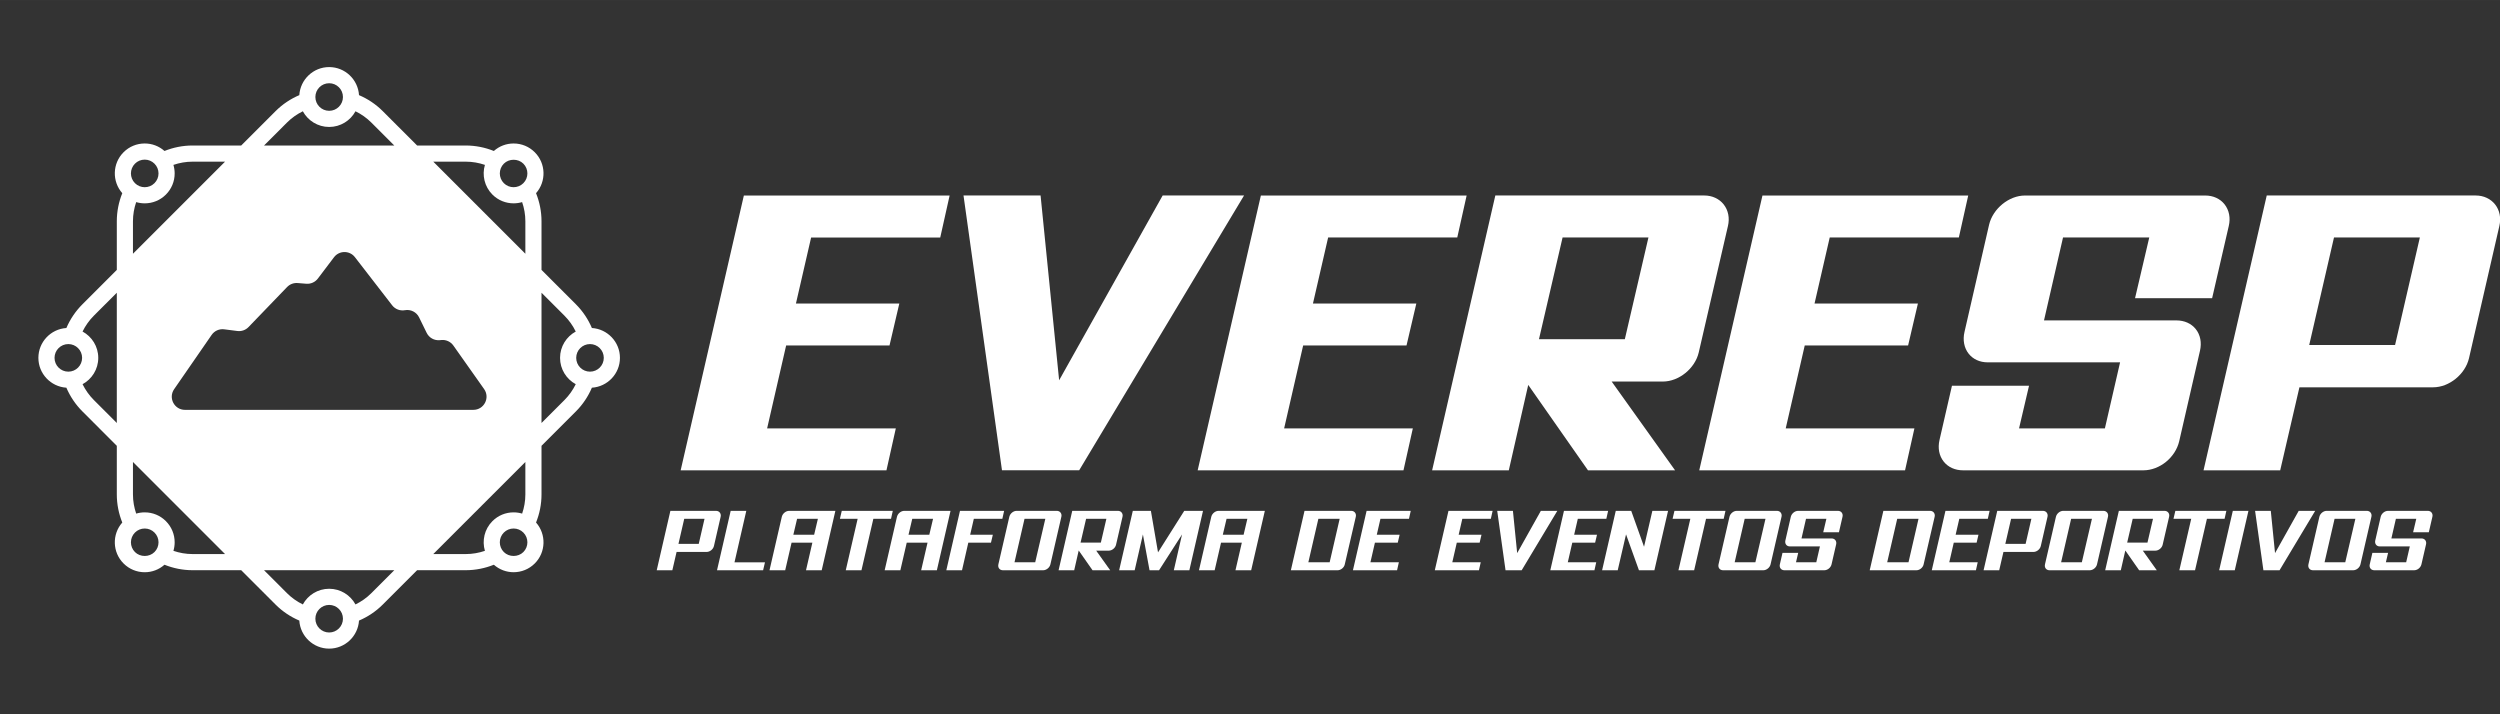 <?xml version="1.0" encoding="UTF-8" standalone="no"?>
<!-- Created with Inkscape (http://www.inkscape.org/) -->

<svg
   width="140"
   height="40"
   viewBox="0 0 37.042 10.583"
   version="1.1"
   id="svg1"
   inkscape:version="1.3 (0e150ed, 2023-07-21)"
   sodipodi:docname="logo-white.svg"
   xmlns:inkscape="http://www.inkscape.org/namespaces/inkscape"
   xmlns:sodipodi="http://sodipodi.sourceforge.net/DTD/sodipodi-0.dtd"
   xmlns="http://www.w3.org/2000/svg"
   xmlns:svg="http://www.w3.org/2000/svg">
  <rect x="0" y="0" width="37.042" height="10.583" fill="#333333" stroke="none"/>
  <sodipodi:namedview
     id="namedview1"
     pagecolor="#ffffff"
     bordercolor="#cccccc"
     borderopacity="1"
     inkscape:showpageshadow="0"
     inkscape:pageopacity="1"
     inkscape:pagecheckerboard="0"
     inkscape:deskcolor="#ffffff"
     inkscape:document-units="mm"
     inkscape:zoom="4.2434251"
     inkscape:cx="123.48515"
     inkscape:cy="31.696094"
     inkscape:window-width="1920"
     inkscape:window-height="1052"
     inkscape:window-x="1920"
     inkscape:window-y="0"
     inkscape:window-maximized="0"
     inkscape:current-layer="g1" />
  <defs
     id="defs1">
    <clipPath
       clipPathUnits="userSpaceOnUse"
       id="clipPath86">
      <path
         d="M 0,354.331 H 566.929 V 0 H 0 Z"
         transform="translate(-157.439,-174.606)"
         id="path86" />
    </clipPath>
    <clipPath
       clipPathUnits="userSpaceOnUse"
       id="clipPath88">
      <path
         d="M 0,354.331 H 566.929 V 0 H 0 Z"
         transform="translate(-145.07,-141.124)"
         id="path88" />
    </clipPath>
    <clipPath
       clipPathUnits="userSpaceOnUse"
       id="clipPath90">
      <path
         d="M 0,354.331 H 566.929 V 0 H 0 Z"
         transform="translate(-76.607,-209.586)"
         id="path90" />
    </clipPath>
    <clipPath
       clipPathUnits="userSpaceOnUse"
       id="clipPath92">
      <path
         d="M 0,354.331 H 566.929 V 0 H 0 Z"
         transform="translate(-76.606,-141.124)"
         id="path92" />
    </clipPath>
    <clipPath
       clipPathUnits="userSpaceOnUse"
       id="clipPath94">
      <path
         d="M 0,354.331 H 566.929 V 0 H 0 Z"
         transform="translate(-141.449,-213.207)"
         id="path94" />
    </clipPath>
    <clipPath
       clipPathUnits="userSpaceOnUse"
       id="clipPath96">
      <path
         d="M 0,354.331 H 566.929 V 0 H 0 Z"
         transform="translate(-135.79,-167.515)"
         id="path96" />
    </clipPath>
    <clipPath
       clipPathUnits="userSpaceOnUse"
       id="clipPath98">
      <path
         d="M 0,354.331 H 566.929 V 0 H 0 Z"
         transform="translate(-174.259,-156.29)"
         id="path98" />
    </clipPath>
    <clipPath
       clipPathUnits="userSpaceOnUse"
       id="clipPath100">
      <path
         d="M 0,354.331 H 566.929 V 0 H 0 Z"
         transform="translate(-263.696,-207.294)"
         id="path100" />
    </clipPath>
    <clipPath
       clipPathUnits="userSpaceOnUse"
       id="clipPath102">
      <path
         d="M 0,354.331 H 566.929 V 0 H 0 Z"
         transform="translate(-308.945,-179.469)"
         id="path102" />
    </clipPath>
    <clipPath
       clipPathUnits="userSpaceOnUse"
       id="clipPath104">
      <path
         d="M 0,354.331 H 566.929 V 0 H 0 Z"
         transform="translate(-353.835,-199.508)"
         id="path104" />
    </clipPath>
    <clipPath
       clipPathUnits="userSpaceOnUse"
       id="clipPath106">
      <path
         d="M 0,354.331 H 566.929 V 0 H 0 Z"
         transform="translate(-402.014,-179.469)"
         id="path106" />
    </clipPath>
    <clipPath
       clipPathUnits="userSpaceOnUse"
       id="clipPath108">
      <path
         d="M 0,354.331 H 566.929 V 0 H 0 Z"
         transform="translate(-451.792,-184.115)"
         id="path108" />
    </clipPath>
    <clipPath
       clipPathUnits="userSpaceOnUse"
       id="clipPath110">
      <path
         d="M 0,354.331 H 566.929 V 0 H 0 Z"
         transform="translate(-496.971,-199.508)"
         id="path110" />
    </clipPath>
    <clipPath
       clipPathUnits="userSpaceOnUse"
       id="clipPath112">
      <path
         d="M 0,354.331 H 566.929 V 0 H 0 Z"
         transform="translate(-177.616,-142.65)"
         id="path112" />
    </clipPath>
    <clipPath
       clipPathUnits="userSpaceOnUse"
       id="clipPath114">
      <path
         d="M 0,354.331 H 566.929 V 0 H 0 Z"
         transform="translate(-184.25,-139.231)"
         id="path114" />
    </clipPath>
    <clipPath
       clipPathUnits="userSpaceOnUse"
       id="clipPath116">
      <path
         d="M 0,354.331 H 566.929 V 0 H 0 Z"
         transform="translate(-195.17,-144.351)"
         id="path116" />
    </clipPath>
    <clipPath
       clipPathUnits="userSpaceOnUse"
       id="clipPath118">
      <path
         d="M 0,354.331 H 566.929 V 0 H 0 Z"
         transform="translate(-213.622,-148.779)"
         id="path118" />
    </clipPath>
    <clipPath
       clipPathUnits="userSpaceOnUse"
       id="clipPath120">
      <path
         d="M 0,354.331 H 566.929 V 0 H 0 Z"
         transform="translate(-216.538,-144.351)"
         id="path120" />
    </clipPath>
    <clipPath
       clipPathUnits="userSpaceOnUse"
       id="clipPath122">
      <path
         d="M 0,354.331 H 566.929 V 0 H 0 Z"
         transform="translate(-234.28,-148.779)"
         id="path122" />
    </clipPath>
    <clipPath
       clipPathUnits="userSpaceOnUse"
       id="clipPath124">
      <path
         d="M 0,354.331 H 566.929 V 0 H 0 Z"
         transform="translate(-241.924,-147.298)"
         id="path124" />
    </clipPath>
    <clipPath
       clipPathUnits="userSpaceOnUse"
       id="clipPath126">
      <path
         d="M 0,354.331 H 566.929 V 0 H 0 Z"
         transform="translate(-249.488,-147.298)"
         id="path126" />
    </clipPath>
    <clipPath
       clipPathUnits="userSpaceOnUse"
       id="clipPath128">
      <path
         d="M 0,354.331 H 566.929 V 0 H 0 Z"
         transform="translate(-271.184,-148.779)"
         id="path128" />
    </clipPath>
    <clipPath
       clipPathUnits="userSpaceOnUse"
       id="clipPath130">
      <path
         d="M 0,354.331 H 566.929 V 0 H 0 Z"
         transform="translate(-274.857,-144.351)"
         id="path130" />
    </clipPath>
    <clipPath
       clipPathUnits="userSpaceOnUse"
       id="clipPath132">
      <path
         d="M 0,354.331 H 566.929 V 0 H 0 Z"
         transform="translate(-296.54,-147.298)"
         id="path132" />
    </clipPath>
    <clipPath
       clipPathUnits="userSpaceOnUse"
       id="clipPath134">
      <path
         d="M 0,354.331 H 566.929 V 0 H 0 Z"
         transform="translate(-309.729,-148.779)"
         id="path134" />
    </clipPath>
    <clipPath
       clipPathUnits="userSpaceOnUse"
       id="clipPath136">
      <path
         d="M 0,354.331 H 566.929 V 0 H 0 Z"
         transform="translate(-324.92,-148.779)"
         id="path136" />
    </clipPath>
    <clipPath
       clipPathUnits="userSpaceOnUse"
       id="clipPath138">
      <path
         d="M 0,354.331 H 566.929 V 0 H 0 Z"
         transform="translate(-333.869,-148.779)"
         id="path138" />
    </clipPath>
    <clipPath
       clipPathUnits="userSpaceOnUse"
       id="clipPath140">
      <path
         d="M 0,354.331 H 566.929 V 0 H 0 Z"
         transform="translate(-346.35,-148.779)"
         id="path140" />
    </clipPath>
    <clipPath
       clipPathUnits="userSpaceOnUse"
       id="clipPath142">
      <path
         d="M 0,354.331 H 566.929 V 0 H 0 Z"
         transform="translate(-354.56,-148.779)"
         id="path142" />
    </clipPath>
    <clipPath
       clipPathUnits="userSpaceOnUse"
       id="clipPath144">
      <path
         d="M 0,354.331 H 566.929 V 0 H 0 Z"
         transform="translate(-368.127,-148.779)"
         id="path144" />
    </clipPath>
    <clipPath
       clipPathUnits="userSpaceOnUse"
       id="clipPath146">
      <path
         d="M 0,354.331 H 566.929 V 0 H 0 Z"
         transform="translate(-375.55,-147.298)"
         id="path146" />
    </clipPath>
    <clipPath
       clipPathUnits="userSpaceOnUse"
       id="clipPath148">
      <path
         d="M 0,354.331 H 566.929 V 0 H 0 Z"
         transform="translate(-389.841,-147.676)"
         id="path148" />
    </clipPath>
    <clipPath
       clipPathUnits="userSpaceOnUse"
       id="clipPath150">
      <path
         d="M 0,354.331 H 566.929 V 0 H 0 Z"
         transform="translate(-403.946,-147.298)"
         id="path150" />
    </clipPath>
    <clipPath
       clipPathUnits="userSpaceOnUse"
       id="clipPath152">
      <path
         d="M 0,354.331 H 566.929 V 0 H 0 Z"
         transform="translate(-417.134,-148.779)"
         id="path152" />
    </clipPath>
    <clipPath
       clipPathUnits="userSpaceOnUse"
       id="clipPath154">
      <path
         d="M 0,354.331 H 566.929 V 0 H 0 Z"
         transform="translate(-423.815,-142.65)"
         id="path154" />
    </clipPath>
    <clipPath
       clipPathUnits="userSpaceOnUse"
       id="clipPath156">
      <path
         d="M 0,354.331 H 566.929 V 0 H 0 Z"
         transform="translate(-436.122,-147.298)"
         id="path156" />
    </clipPath>
    <clipPath
       clipPathUnits="userSpaceOnUse"
       id="clipPath158">
      <path
         d="M 0,354.331 H 566.929 V 0 H 0 Z"
         transform="translate(-443.687,-147.298)"
         id="path158" />
    </clipPath>
    <clipPath
       clipPathUnits="userSpaceOnUse"
       id="clipPath160">
      <path
         d="M 0,354.331 H 566.929 V 0 H 0 Z"
         transform="translate(-461.067,-148.779)"
         id="path160" />
    </clipPath>
    <clipPath
       clipPathUnits="userSpaceOnUse"
       id="clipPath162">
      <path
         d="M 0,354.331 H 566.929 V 0 H 0 Z"
         transform="translate(-462.265,-148.779)"
         id="path162" />
    </clipPath>
    <clipPath
       clipPathUnits="userSpaceOnUse"
       id="clipPath164">
      <path
         d="M 0,354.331 H 566.929 V 0 H 0 Z"
         transform="translate(-474.492,-148.779)"
         id="path164" />
    </clipPath>
    <clipPath
       clipPathUnits="userSpaceOnUse"
       id="clipPath166">
      <path
         d="M 0,354.331 H 566.929 V 0 H 0 Z"
         transform="translate(-485.004,-147.298)"
         id="path166" />
    </clipPath>
    <clipPath
       clipPathUnits="userSpaceOnUse"
       id="clipPath168">
      <path
         d="M 0,354.331 H 566.929 V 0 H 0 Z"
         transform="translate(-499.294,-147.676)"
         id="path168" />
    </clipPath>
    <clipPath
       clipPathUnits="userSpaceOnUse"
       id="clipPath258">
      <path
         d="M 0,354.331 H 566.929 V 0 H 0 Z"
         transform="translate(-157.438,-174.606)"
         id="path258" />
    </clipPath>
    <clipPath
       clipPathUnits="userSpaceOnUse"
       id="clipPath260">
      <path
         d="M 0,354.331 H 566.929 V 0 H 0 Z"
         transform="translate(-174.259,-156.29)"
         id="path260" />
    </clipPath>
    <clipPath
       clipPathUnits="userSpaceOnUse"
       id="clipPath262">
      <path
         d="M 0,354.331 H 566.929 V 0 H 0 Z"
         transform="translate(-263.696,-207.294)"
         id="path262" />
    </clipPath>
    <clipPath
       clipPathUnits="userSpaceOnUse"
       id="clipPath264">
      <path
         d="M 0,354.331 H 566.929 V 0 H 0 Z"
         transform="translate(-308.945,-179.469)"
         id="path264" />
    </clipPath>
    <clipPath
       clipPathUnits="userSpaceOnUse"
       id="clipPath266">
      <path
         d="M 0,354.331 H 566.929 V 0 H 0 Z"
         transform="translate(-353.835,-199.508)"
         id="path266" />
    </clipPath>
    <clipPath
       clipPathUnits="userSpaceOnUse"
       id="clipPath268">
      <path
         d="M 0,354.331 H 566.929 V 0 H 0 Z"
         transform="translate(-402.014,-179.469)"
         id="path268" />
    </clipPath>
    <clipPath
       clipPathUnits="userSpaceOnUse"
       id="clipPath270">
      <path
         d="M 0,354.331 H 566.929 V 0 H 0 Z"
         transform="translate(-451.792,-184.115)"
         id="path270" />
    </clipPath>
    <clipPath
       clipPathUnits="userSpaceOnUse"
       id="clipPath272">
      <path
         d="M 0,354.331 H 566.929 V 0 H 0 Z"
         transform="translate(-496.971,-199.508)"
         id="path272" />
    </clipPath>
    <clipPath
       clipPathUnits="userSpaceOnUse"
       id="clipPath274">
      <path
         d="M 0,354.331 H 566.929 V 0 H 0 Z"
         transform="translate(-177.616,-142.65)"
         id="path274" />
    </clipPath>
    <clipPath
       clipPathUnits="userSpaceOnUse"
       id="clipPath276">
      <path
         d="M 0,354.331 H 566.929 V 0 H 0 Z"
         transform="translate(-184.25,-139.231)"
         id="path276" />
    </clipPath>
    <clipPath
       clipPathUnits="userSpaceOnUse"
       id="clipPath278">
      <path
         d="M 0,354.331 H 566.929 V 0 H 0 Z"
         transform="translate(-195.17,-144.351)"
         id="path278" />
    </clipPath>
    <clipPath
       clipPathUnits="userSpaceOnUse"
       id="clipPath280">
      <path
         d="M 0,354.331 H 566.929 V 0 H 0 Z"
         transform="translate(-213.622,-148.779)"
         id="path280" />
    </clipPath>
    <clipPath
       clipPathUnits="userSpaceOnUse"
       id="clipPath282">
      <path
         d="M 0,354.331 H 566.929 V 0 H 0 Z"
         transform="translate(-216.538,-144.351)"
         id="path282" />
    </clipPath>
    <clipPath
       clipPathUnits="userSpaceOnUse"
       id="clipPath284">
      <path
         d="M 0,354.331 H 566.929 V 0 H 0 Z"
         transform="translate(-234.28,-148.779)"
         id="path284" />
    </clipPath>
    <clipPath
       clipPathUnits="userSpaceOnUse"
       id="clipPath286">
      <path
         d="M 0,354.331 H 566.929 V 0 H 0 Z"
         transform="translate(-241.924,-147.298)"
         id="path286" />
    </clipPath>
    <clipPath
       clipPathUnits="userSpaceOnUse"
       id="clipPath288">
      <path
         d="M 0,354.331 H 566.929 V 0 H 0 Z"
         transform="translate(-249.488,-147.298)"
         id="path288" />
    </clipPath>
    <clipPath
       clipPathUnits="userSpaceOnUse"
       id="clipPath290">
      <path
         d="M 0,354.331 H 566.929 V 0 H 0 Z"
         transform="translate(-271.184,-148.779)"
         id="path290" />
    </clipPath>
    <clipPath
       clipPathUnits="userSpaceOnUse"
       id="clipPath292">
      <path
         d="M 0,354.331 H 566.929 V 0 H 0 Z"
         transform="translate(-274.857,-144.351)"
         id="path292" />
    </clipPath>
    <clipPath
       clipPathUnits="userSpaceOnUse"
       id="clipPath294">
      <path
         d="M 0,354.331 H 566.929 V 0 H 0 Z"
         transform="translate(-296.54,-147.298)"
         id="path294" />
    </clipPath>
    <clipPath
       clipPathUnits="userSpaceOnUse"
       id="clipPath296">
      <path
         d="M 0,354.331 H 566.929 V 0 H 0 Z"
         transform="translate(-309.729,-148.779)"
         id="path296" />
    </clipPath>
    <clipPath
       clipPathUnits="userSpaceOnUse"
       id="clipPath298">
      <path
         d="M 0,354.331 H 566.929 V 0 H 0 Z"
         transform="translate(-324.92,-148.779)"
         id="path298" />
    </clipPath>
    <clipPath
       clipPathUnits="userSpaceOnUse"
       id="clipPath300">
      <path
         d="M 0,354.331 H 566.929 V 0 H 0 Z"
         transform="translate(-333.869,-148.779)"
         id="path300" />
    </clipPath>
    <clipPath
       clipPathUnits="userSpaceOnUse"
       id="clipPath302">
      <path
         d="M 0,354.331 H 566.929 V 0 H 0 Z"
         transform="translate(-346.35,-148.779)"
         id="path302" />
    </clipPath>
    <clipPath
       clipPathUnits="userSpaceOnUse"
       id="clipPath304">
      <path
         d="M 0,354.331 H 566.929 V 0 H 0 Z"
         transform="translate(-354.56,-148.779)"
         id="path304" />
    </clipPath>
    <clipPath
       clipPathUnits="userSpaceOnUse"
       id="clipPath306">
      <path
         d="M 0,354.331 H 566.929 V 0 H 0 Z"
         transform="translate(-368.127,-148.779)"
         id="path306" />
    </clipPath>
    <clipPath
       clipPathUnits="userSpaceOnUse"
       id="clipPath308">
      <path
         d="M 0,354.331 H 566.929 V 0 H 0 Z"
         transform="translate(-375.55,-147.298)"
         id="path308" />
    </clipPath>
    <clipPath
       clipPathUnits="userSpaceOnUse"
       id="clipPath310">
      <path
         d="M 0,354.331 H 566.929 V 0 H 0 Z"
         transform="translate(-389.841,-147.676)"
         id="path310" />
    </clipPath>
    <clipPath
       clipPathUnits="userSpaceOnUse"
       id="clipPath312">
      <path
         d="M 0,354.331 H 566.929 V 0 H 0 Z"
         transform="translate(-403.946,-147.298)"
         id="path312" />
    </clipPath>
    <clipPath
       clipPathUnits="userSpaceOnUse"
       id="clipPath314">
      <path
         d="M 0,354.331 H 566.929 V 0 H 0 Z"
         transform="translate(-417.134,-148.779)"
         id="path314" />
    </clipPath>
    <clipPath
       clipPathUnits="userSpaceOnUse"
       id="clipPath316">
      <path
         d="M 0,354.331 H 566.929 V 0 H 0 Z"
         transform="translate(-423.815,-142.65)"
         id="path316" />
    </clipPath>
    <clipPath
       clipPathUnits="userSpaceOnUse"
       id="clipPath318">
      <path
         d="M 0,354.331 H 566.929 V 0 H 0 Z"
         transform="translate(-436.122,-147.298)"
         id="path318" />
    </clipPath>
    <clipPath
       clipPathUnits="userSpaceOnUse"
       id="clipPath320">
      <path
         d="M 0,354.331 H 566.929 V 0 H 0 Z"
         transform="translate(-443.687,-147.298)"
         id="path320" />
    </clipPath>
    <clipPath
       clipPathUnits="userSpaceOnUse"
       id="clipPath322">
      <path
         d="M 0,354.331 H 566.929 V 0 H 0 Z"
         transform="translate(-461.067,-148.779)"
         id="path322" />
    </clipPath>
    <clipPath
       clipPathUnits="userSpaceOnUse"
       id="clipPath324">
      <path
         d="M 0,354.331 H 566.929 V 0 H 0 Z"
         transform="translate(-462.265,-148.779)"
         id="path324" />
    </clipPath>
    <clipPath
       clipPathUnits="userSpaceOnUse"
       id="clipPath326">
      <path
         d="M 0,354.331 H 566.929 V 0 H 0 Z"
         transform="translate(-474.492,-148.779)"
         id="path326" />
    </clipPath>
    <clipPath
       clipPathUnits="userSpaceOnUse"
       id="clipPath328">
      <path
         d="M 0,354.331 H 566.929 V 0 H 0 Z"
         transform="translate(-485.004,-147.298)"
         id="path328" />
    </clipPath>
    <clipPath
       clipPathUnits="userSpaceOnUse"
       id="clipPath330">
      <path
         d="M 0,354.331 H 566.929 V 0 H 0 Z"
         transform="translate(-499.294,-147.676)"
         id="path330" />
    </clipPath>
  </defs>
  <g
     inkscape:label="Capa 1"
     inkscape:groupmode="layer"
     id="layer1"
     transform="translate(-126.237,-41.325)">
    <g
       id="g1"
       transform="matrix(0.226,0,0,0.226,106.827,35.534)">
      <g
         id="g333"
         transform="matrix(0.265,0,0,0.265,-753.522,-13.514)">
        <path
           id="path257"
           d="m 0,0 c -1.412,0 -2.56,1.148 -2.56,2.56 0,1.411 1.148,2.559 2.56,2.559 1.412,0 2.56,-1.148 2.56,-2.559 C 2.56,1.148 1.412,0 0,0 M -4.74,-5.269 -8.999,-9.527 V 14.646 L -4.74,10.389 C -3.858,9.506 -3.167,8.508 -2.645,7.445 -4.378,6.504 -5.557,4.667 -5.557,2.56 c 0,-2.108 1.179,-3.945 2.912,-4.887 -0.521,-1.061 -1.213,-2.06 -2.095,-2.942 m -7.256,-17.515 c 0,-1.247 -0.217,-2.442 -0.599,-3.561 -0.507,0.15 -1.039,0.23 -1.584,0.23 -1.484,0 -2.879,-0.579 -3.929,-1.628 -1.49,-1.49 -1.955,-3.622 -1.396,-5.513 -1.12,-0.382 -2.315,-0.599 -3.563,-0.599 h -6.021 l 17.092,17.092 z m -0.372,-10.698 c -0.968,-0.966 -2.654,-0.966 -3.621,0 -0.998,0.998 -0.998,2.622 0,3.62 0.483,0.483 1.126,0.75 1.81,0.75 0.684,0 1.327,-0.267 1.811,-0.75 0.998,-0.998 0.998,-2.622 0,-3.62 M -75.172,-7.09 c -1.972,0 -3.133,2.213 -2.012,3.835 l 6.964,10.078 c 0.52,0.753 1.415,1.152 2.322,1.036 l 2.448,-0.313 c 0.767,-0.099 1.535,0.172 2.071,0.728 l 7.159,7.431 c 0.508,0.527 1.226,0.799 1.956,0.741 l 1.611,-0.13 c 0.832,-0.067 1.641,0.296 2.145,0.962 l 2.992,3.952 c 0.972,1.284 2.898,1.294 3.884,0.02 l 6.911,-8.935 c 0.558,-0.721 1.471,-1.072 2.369,-0.91 1.076,0.194 2.15,-0.349 2.631,-1.33 L -30.312,7.2 c 0.448,-0.916 1.417,-1.456 2.432,-1.358 l 0.288,0.028 c 0.874,0.085 1.727,-0.306 2.234,-1.023 l 5.707,-8.081 c 1.143,-1.62 -0.015,-3.856 -1.998,-3.856 z m 34.591,-34.02 c -0.883,-0.882 -1.882,-1.574 -2.944,-2.095 -0.942,1.732 -2.779,2.911 -4.886,2.911 -2.107,0 -3.943,-1.179 -4.885,-2.911 -1.063,0.521 -2.061,1.213 -2.944,2.095 l -4.258,4.257 h 24.174 z m -7.83,-7.301 c -1.411,0 -2.559,1.148 -2.559,2.56 0,1.411 1.148,2.559 2.559,2.559 1.412,0 2.56,-1.148 2.56,-2.559 0,-1.412 -1.148,-2.56 -2.56,-2.56 m -25.343,14.556 c -1.247,0 -2.442,0.217 -3.561,0.599 0.15,0.507 0.23,1.039 0.23,1.584 0,1.485 -0.579,2.88 -1.628,3.929 -1.049,1.049 -2.445,1.628 -3.929,1.628 -0.545,0 -1.077,-0.08 -1.585,-0.23 -0.381,1.119 -0.598,2.314 -0.598,3.561 v 6.021 l 17.092,-17.092 z m -7.079,0.373 c -0.965,-0.966 -2.651,-0.966 -3.62,0 -0.998,0.998 -0.998,2.622 0,3.62 0.484,0.483 1.127,0.75 1.811,0.75 0.684,0 1.326,-0.267 1.81,-0.75 0.483,-0.484 0.75,-1.126 0.75,-1.81 0,-0.683 -0.267,-1.326 -0.751,-1.81 M -92.08,-5.268 c -0.872,0.871 -1.569,1.867 -2.099,2.94 1.734,0.942 2.915,2.779 2.915,4.888 0,2.108 -1.181,3.946 -2.915,4.887 0.53,1.074 1.227,2.07 2.099,2.942 l 4.257,4.257 V -9.527 Z m 7.255,33.171 c 0,1.247 0.217,2.443 0.599,3.563 0.516,-0.153 1.05,-0.229 1.584,-0.229 1.423,0 2.846,0.542 3.929,1.625 1.049,1.05 1.628,2.445 1.628,3.929 0,0.545 -0.08,1.077 -0.23,1.585 1.119,0.381 2.314,0.598 3.561,0.598 h 6.021 L -84.825,21.882 Z m 0.372,10.699 c 0.484,0.483 1.127,0.75 1.811,0.75 0.684,0 1.326,-0.267 1.81,-0.751 0.483,-0.483 0.75,-1.126 0.75,-1.81 0,-0.683 -0.267,-1.326 -0.75,-1.81 -0.999,-0.997 -2.623,-0.998 -3.62,0 -0.998,0.998 -0.999,2.623 -0.001,3.621 m 28.213,7.627 c 0.883,0.883 1.881,1.574 2.944,2.096 0.942,-1.732 2.778,-2.911 4.885,-2.911 2.107,0 3.944,1.179 4.886,2.911 1.062,-0.521 2.061,-1.213 2.944,-2.095 l 4.257,-4.258 h -24.174 z m 7.829,7.301 c 1.412,0 2.56,-1.147 2.56,-2.559 0,-1.412 -1.148,-2.56 -2.56,-2.56 -1.411,0 -2.559,1.148 -2.559,2.56 0,1.412 1.148,2.559 2.559,2.559 m 25.344,-14.556 c 1.248,0 2.443,-0.217 3.563,-0.599 -0.559,-1.891 -0.094,-4.023 1.395,-5.513 h 0.001 c 1.083,-1.083 2.506,-1.624 3.929,-1.624 0.534,0 1.068,0.076 1.583,0.228 0.383,-1.12 0.6,-2.315 0.6,-3.563 v -6.021 l -17.092,17.092 z m 7.078,-0.372 c 0.967,0.966 2.653,0.966 3.621,0 0.998,-0.998 0.997,-2.623 0,-3.62 -0.998,-0.998 -2.622,-0.999 -3.621,-10e-4 -0.998,0.998 -0.998,2.623 0,3.621 M -96.821,0 c -1.412,0 -2.56,1.148 -2.56,2.56 0,1.411 1.148,2.559 2.56,2.559 1.411,0 2.559,-1.148 2.559,-2.559 C -94.262,1.148 -95.41,0 -96.821,0 M 0.352,8.099 c -0.684,1.601 -1.668,3.104 -2.973,4.408 l -6.378,6.377 v 0 9.019 c 0,1.845 -0.366,3.604 -1.015,5.22 1.921,2.18 1.847,5.515 -0.236,7.597 -1.049,1.05 -2.445,1.628 -3.929,1.628 -1.366,0 -2.653,-0.495 -3.668,-1.392 -1.616,0.649 -3.375,1.016 -5.22,1.016 h -9.019 v 0 l -6.377,6.377 v 0 c -1.305,1.305 -2.807,2.289 -4.408,2.973 -0.183,2.9 -2.594,5.206 -5.54,5.206 -2.945,0 -5.356,-2.306 -5.539,-5.207 -1.601,-0.684 -3.104,-1.668 -4.408,-2.972 l -6.377,-6.377 v 0 h -9.019 c -1.845,0 -3.603,-0.367 -5.219,-1.015 -1.015,0.896 -2.303,1.391 -3.669,1.391 -1.484,0 -2.88,-0.578 -3.929,-1.628 -2.083,-2.082 -2.158,-5.416 -0.236,-7.597 -0.649,-1.616 -1.016,-3.375 -1.016,-5.22 v -9.019 0 l -6.376,-6.377 c -1.288,-1.287 -2.289,-2.784 -2.985,-4.409 -2.895,-0.188 -5.194,-2.597 -5.194,-5.538 0,-2.942 2.299,-5.351 5.194,-5.539 0.696,-1.625 1.697,-3.121 2.985,-4.409 l 6.376,-6.377 v 0 -9.019 c 0,-1.845 0.367,-3.604 1.016,-5.22 -1.922,-2.179 -1.847,-5.515 0.236,-7.596 1.049,-1.05 2.445,-1.629 3.929,-1.629 1.366,0 2.654,0.496 3.668,1.392 1.617,-0.649 3.375,-1.016 5.22,-1.016 h 9.019 v 0 l 6.377,-6.376 v -10e-4 c 1.304,-1.304 2.807,-2.288 4.408,-2.972 0.183,-2.9 2.594,-5.206 5.539,-5.206 2.946,0 5.357,2.306 5.54,5.206 1.601,0.684 3.103,1.668 4.408,2.973 l 6.376,6.376 h 0.001 9.019 c 1.846,0 3.604,0.367 5.221,1.016 1.045,-0.922 2.355,-1.389 3.667,-1.389 1.423,0 2.846,0.542 3.929,1.626 2.083,2.081 2.157,5.417 0.236,7.596 0.649,1.616 1.015,3.375 1.015,5.22 v 9.019 0.001 l 6.377,6.376 c 1.305,1.305 2.289,2.807 2.973,4.408 2.901,0.183 5.207,2.594 5.207,5.54 0,2.945 -2.306,5.356 -5.206,5.539"
           style="fill:#ffffff;fill-opacity:1;fill-rule:nonzero;stroke:none"
           transform="matrix(1.333,0,0,-1.333,3313.539,239.634)"
           clip-path="url(#clipPath258)" />
        <path
           id="path259"
           d="m 0,0 h 38.196 l 1.738,7.785 H 16.048 l 3.531,15.393 h 19.184 l 1.821,7.785 H 21.397 l 2.817,12.254 H 48.18 l 1.739,7.786 H 11.73 Z"
           style="fill:#ffffff;fill-opacity:1;fill-rule:nonzero;stroke:none"
           transform="matrix(1.333,0,0,-1.333,3335.966,264.054)"
           clip-path="url(#clipPath260)" />
        <path
           id="path261"
           d="M 0,0 -19.215,-34.298 -22.658,0 h -14.304 l 7.141,-51.003 h 14.326 L 15.105,0 Z"
           style="fill:#ffffff;fill-opacity:1;fill-rule:nonzero;stroke:none"
           transform="matrix(1.333,0,0,-1.333,3455.216,196.05)"
           clip-path="url(#clipPath262)" />
        <path
           id="path263"
           d="m 0,0 1.821,7.785 h -19.187 l 2.818,12.254 H 9.418 l 1.738,7.786 h -38.189 l -11.73,-51.003 h 38.197 l 1.738,7.785 H -22.715 L -19.184,0 Z"
           style="fill:#ffffff;fill-opacity:1;fill-rule:nonzero;stroke:none"
           transform="matrix(1.333,0,0,-1.333,3515.548,233.15)"
           clip-path="url(#clipPath264)" />
        <path
           id="path265"
           d="M 0,0 -4.385,-18.887 H -20.32 L -15.936,0 Z m 13.963,6.129 c -0.832,1.053 -2.14,1.657 -3.584,1.657 H -28.42 l -11.729,-51.003 h 14.231 l 3.605,15.849 11.087,-15.849 H 4.939 l -11.767,16.473 h 9.505 c 2.984,0 5.971,2.429 6.66,5.412 l 5.419,23.463 c 0.347,1.465 0.057,2.922 -0.793,3.998"
           style="fill:#ffffff;fill-opacity:1;fill-rule:nonzero;stroke:none"
           transform="matrix(1.333,0,0,-1.333,3575.401,206.431)"
           clip-path="url(#clipPath266)" />
        <path
           id="path267"
           d="m 0,0 1.821,7.785 h -19.187 l 2.818,12.254 H 9.418 l 1.738,7.786 h -38.189 l -11.73,-51.003 h 38.197 l 1.738,7.785 H -22.715 L -19.184,0 Z"
           style="fill:#ffffff;fill-opacity:1;fill-rule:nonzero;stroke:none"
           transform="matrix(1.333,0,0,-1.333,3639.64,233.15)"
           clip-path="url(#clipPath268)" />
        <path
           id="path269"
           d="m 0,0 h -24.568 l 3.531,15.392 H -5.032 L -7.671,4.125 H 6.635 l 3.09,13.397 c 0.352,1.482 0.067,2.946 -0.779,4.017 -0.837,1.056 -2.114,1.639 -3.597,1.639 h -33.448 c -2.965,0 -5.952,-2.426 -6.66,-5.412 l -4.563,-19.893 c -0.357,-1.506 -0.076,-2.983 0.77,-4.053 0.819,-1.034 2.074,-1.605 3.535,-1.605 h 24.568 L -13.267,-20.04 H -29.2 l 1.854,7.916 h -14.305 l -2.307,-10.047 c -0.353,-1.528 -0.077,-2.962 0.776,-4.036 0.83,-1.043 2.108,-1.618 3.601,-1.618 h 33.447 c 3.035,0 5.96,2.377 6.661,5.411 l 3.85,16.76 C 4.73,-4.126 4.455,-2.692 3.601,-1.618 2.771,-0.575 1.493,0 0,0"
           style="fill:#ffffff;fill-opacity:1;fill-rule:nonzero;stroke:none"
           transform="matrix(1.333,0,0,-1.333,3706.01,226.954)"
           clip-path="url(#clipPath270)" />
        <path
           id="path271"
           d="M 0,0 -4.601,-19.956 H -20.536 L -15.936,0 Z M 13.961,6.129 C 13.129,7.182 11.822,7.786 10.378,7.786 H -28.421 L -40.15,-43.217 h 14.229 l 3.566,15.404 H 2.462 c 2.984,0 5.971,2.428 6.66,5.412 l 5.633,24.532 c 0.347,1.465 0.057,2.922 -0.794,3.998"
           style="fill:#ffffff;fill-opacity:1;fill-rule:nonzero;stroke:none"
           transform="matrix(1.333,0,0,-1.333,3766.249,206.431)"
           clip-path="url(#clipPath272)" />
        <path
           id="path273"
           d="M 0,0 1.072,4.648 H -2.693 L -3.765,0 Z M 4.065,5.026 2.821,-0.394 C 2.679,-1.008 2.065,-1.497 1.466,-1.497 H -4.112 L -4.9,-4.9 h -2.899 l 2.537,11.029 h 8.477 c 0.598,0 0.992,-0.504 0.85,-1.103"
           style="fill:#ffffff;fill-opacity:1;fill-rule:nonzero;stroke:none"
           transform="matrix(1.333,0,0,-1.333,3340.442,282.242)"
           clip-path="url(#clipPath274)" />
        <path
           id="path275"
           d="M 0,0 H 5.656 L 5.31,-1.481 H -3.246 L -0.709,9.548 H 2.19 Z"
           style="fill:#ffffff;fill-opacity:1;fill-rule:nonzero;stroke:none"
           transform="matrix(1.333,0,0,-1.333,3349.289,286.8)"
           clip-path="url(#clipPath276)" />
        <path
           id="path277"
           d="M 0,0 H 3.861 L 4.554,2.947 H 0.694 Z M -0.787,4.427 H 7.799 L 5.263,-6.601 H 2.348 l 1.181,5.12 h -3.86 l -1.182,-5.12 h -2.914 l 2.285,9.926 c 0.142,0.598 0.74,1.102 1.355,1.102"
           style="fill:#ffffff;fill-opacity:1;fill-rule:nonzero;stroke:none"
           transform="matrix(1.333,0,0,-1.333,3363.848,279.973)"
           clip-path="url(#clipPath278)" />
        <path
           id="path279"
           d="m 0,0 -0.331,-1.481 h -3.278 l -2.205,-9.548 h -2.915 l 2.206,9.548 H -9.816 L -9.469,0 Z"
           style="fill:#ffffff;fill-opacity:1;fill-rule:nonzero;stroke:none"
           transform="matrix(1.333,0,0,-1.333,3388.451,274.07)"
           clip-path="url(#clipPath280)" />
        <path
           id="path281"
           d="M 0,0 H 3.861 L 4.554,2.947 H 0.694 Z M -0.787,4.427 H 7.799 L 5.263,-6.601 H 2.348 l 1.181,5.12 h -3.86 l -1.182,-5.12 h -2.914 l 2.285,9.926 C -2,3.923 -1.401,4.427 -0.787,4.427"
           style="fill:#ffffff;fill-opacity:1;fill-rule:nonzero;stroke:none"
           transform="matrix(1.333,0,0,-1.333,3392.339,279.973)"
           clip-path="url(#clipPath282)" />
        <path
           id="path283"
           d="m 0,0 -0.331,-1.481 h -5.294 l -0.677,-2.946 h 4.207 l -0.347,-1.481 h -4.207 l -1.166,-5.121 H -10.73 L -8.193,0 Z"
           style="fill:#ffffff;fill-opacity:1;fill-rule:nonzero;stroke:none"
           transform="matrix(1.333,0,0,-1.333,3415.995,274.07)"
           clip-path="url(#clipPath284)" />
        <path
           id="path285"
           d="M 0,0 H -3.861 L -5.72,-8.067 h 3.844 z M 2.977,0.379 0.945,-8.445 C 0.803,-9.059 0.189,-9.548 -0.41,-9.548 h -7.453 c -0.614,0 -0.992,0.489 -0.85,1.103 l 2.032,8.824 c 0.142,0.598 0.741,1.102 1.355,1.102 h 7.453 c 0.598,0 0.992,-0.504 0.85,-1.102"
           style="fill:#ffffff;fill-opacity:1;fill-rule:nonzero;stroke:none"
           transform="matrix(1.333,0,0,-1.333,3426.186,276.044)"
           clip-path="url(#clipPath286)" />
        <path
           id="path287"
           d="M 0,0 -1.025,-4.411 H 2.741 L 3.765,0 Z M 6.759,0.379 5.561,-4.805 C 5.42,-5.42 4.805,-5.908 4.207,-5.908 H 1.875 l 2.599,-3.64 H 1.197 l -2.568,3.671 -0.835,-3.671 h -2.899 l 2.536,11.029 h 8.477 c 0.599,0 0.992,-0.504 0.851,-1.102"
           style="fill:#ffffff;fill-opacity:1;fill-rule:nonzero;stroke:none"
           transform="matrix(1.333,0,0,-1.333,3436.272,276.044)"
           clip-path="url(#clipPath288)" />
        <path
           id="path289"
           d="M 0,0 -2.536,-11.029 H -5.42 l 1.528,6.649 -4.269,-6.649 h -1.765 l -1.229,6.649 -1.528,-6.649 h -2.883 L -13.03,0 h 3.357 L -8.351,-7.705 -3.482,0 Z"
           style="fill:#ffffff;fill-opacity:1;fill-rule:nonzero;stroke:none"
           transform="matrix(1.333,0,0,-1.333,3465.2,274.07)"
           clip-path="url(#clipPath290)" />
        <path
           id="path291"
           d="M 0,0 H 3.861 L 4.554,2.947 H 0.694 Z M -0.787,4.427 H 7.799 L 5.263,-6.601 H 2.348 l 1.181,5.12 h -3.86 l -1.182,-5.12 h -2.914 l 2.285,9.926 C -2,3.923 -1.401,4.427 -0.787,4.427"
           style="fill:#ffffff;fill-opacity:1;fill-rule:nonzero;stroke:none"
           transform="matrix(1.333,0,0,-1.333,3470.098,279.973)"
           clip-path="url(#clipPath292)" />
        <path
           id="path293"
           d="m 0,0 h -3.954 l -1.859,-8.067 h 3.954 z M 2.994,0.379 0.946,-8.461 C 0.82,-9.059 0.205,-9.548 -0.393,-9.548 h -8.666 l 2.536,11.029 h 8.666 c 0.599,0 0.993,-0.504 0.851,-1.102"
           style="fill:#ffffff;fill-opacity:1;fill-rule:nonzero;stroke:none"
           transform="matrix(1.333,0,0,-1.333,3499.008,276.044)"
           clip-path="url(#clipPath294)" />
        <path
           id="path295"
           d="m 0,0 -0.331,-1.481 h -5.294 l -0.677,-2.946 h 4.238 l -0.347,-1.481 h -4.238 l -0.835,-3.64 h 5.278 l -0.331,-1.481 H -10.73 L -8.193,0 Z"
           style="fill:#ffffff;fill-opacity:1;fill-rule:nonzero;stroke:none"
           transform="matrix(1.333,0,0,-1.333,3516.593,274.07)"
           clip-path="url(#clipPath296)" />
        <path
           id="path297"
           d="m 0,0 -0.331,-1.481 h -5.294 l -0.677,-2.946 h 4.238 l -0.347,-1.481 h -4.238 l -0.835,-3.64 h 5.278 l -0.331,-1.481 H -10.73 L -8.193,0 Z"
           style="fill:#ffffff;fill-opacity:1;fill-rule:nonzero;stroke:none"
           transform="matrix(1.333,0,0,-1.333,3536.848,274.07)"
           clip-path="url(#clipPath298)" />
        <path
           id="path299"
           d="M 0,0 H 3.057 L -3.56,-11.029 H -6.554 L -8.098,0 h 2.915 l 0.787,-7.846 z"
           style="fill:#ffffff;fill-opacity:1;fill-rule:nonzero;stroke:none"
           transform="matrix(1.333,0,0,-1.333,3548.78,274.07)"
           clip-path="url(#clipPath300)" />
        <path
           id="path301"
           d="m 0,0 -0.331,-1.481 h -5.294 l -0.677,-2.946 h 4.238 l -0.347,-1.481 h -4.238 l -0.835,-3.64 h 5.278 l -0.331,-1.481 H -10.73 L -8.193,0 Z"
           style="fill:#ffffff;fill-opacity:1;fill-rule:nonzero;stroke:none"
           transform="matrix(1.333,0,0,-1.333,3565.422,274.07)"
           clip-path="url(#clipPath302)" />
        <path
           id="path303"
           d="M 0,0 H 2.915 L 0.378,-11.029 h -2.867 l -2.396,6.665 -1.544,-6.665 H -9.327 L -6.791,0 h 2.868 l 2.379,-6.665 z"
           style="fill:#ffffff;fill-opacity:1;fill-rule:nonzero;stroke:none"
           transform="matrix(1.333,0,0,-1.333,3576.368,274.07)"
           clip-path="url(#clipPath304)" />
        <path
           id="path305"
           d="m 0,0 -0.331,-1.481 h -3.278 l -2.205,-9.548 h -2.915 l 2.206,9.548 H -9.816 L -9.469,0 Z"
           style="fill:#ffffff;fill-opacity:1;fill-rule:nonzero;stroke:none"
           transform="matrix(1.333,0,0,-1.333,3594.457,274.07)"
           clip-path="url(#clipPath306)" />
        <path
           id="path307"
           d="M 0,0 H -3.861 L -5.72,-8.067 h 3.845 z M 2.977,0.379 0.945,-8.445 C 0.803,-9.059 0.189,-9.548 -0.41,-9.548 h -7.453 c -0.614,0 -0.992,0.489 -0.85,1.103 l 2.032,8.824 c 0.142,0.598 0.741,1.102 1.355,1.102 h 7.453 c 0.598,0 0.992,-0.504 0.85,-1.102"
           style="fill:#ffffff;fill-opacity:1;fill-rule:nonzero;stroke:none"
           transform="matrix(1.333,0,0,-1.333,3604.354,276.044)"
           clip-path="url(#clipPath308)" />
        <path
           id="path309"
           d="m 0,0 -0.661,-2.868 h -2.915 l 0.583,2.489 H -6.775 L -7.61,-4.018 h 5.578 c 0.614,0 0.993,-0.489 0.851,-1.103 l -0.851,-3.702 c -0.142,-0.615 -0.74,-1.103 -1.355,-1.103 h -7.39 c -0.614,0 -0.992,0.488 -0.85,1.103 l 0.488,2.127 h 2.915 l -0.409,-1.75 h 3.765 l 0.677,2.947 h -5.577 c -0.615,0 -0.977,0.504 -0.835,1.103 L -9.595,0 c 0.142,0.598 0.741,1.102 1.355,1.102 h 7.39 C -0.236,1.102 0.142,0.598 0,0"
           style="fill:#ffffff;fill-opacity:1;fill-rule:nonzero;stroke:none"
           transform="matrix(1.333,0,0,-1.333,3623.41,275.54)"
           clip-path="url(#clipPath310)" />
        <path
           id="path311"
           d="m 0,0 h -3.955 l -1.859,-8.067 h 3.955 z M 2.993,0.379 0.945,-8.461 C 0.819,-9.059 0.204,-9.548 -0.394,-9.548 H -9.06 l 2.536,11.029 h 8.666 c 0.599,0 0.993,-0.504 0.851,-1.102"
           style="fill:#ffffff;fill-opacity:1;fill-rule:nonzero;stroke:none"
           transform="matrix(1.333,0,0,-1.333,3642.215,276.044)"
           clip-path="url(#clipPath312)" />
        <path
           id="path313"
           d="m 0,0 -0.331,-1.481 h -5.294 l -0.677,-2.946 h 4.238 l -0.347,-1.481 h -4.238 l -0.835,-3.64 h 5.278 l -0.331,-1.481 H -10.73 L -8.193,0 Z"
           style="fill:#ffffff;fill-opacity:1;fill-rule:nonzero;stroke:none"
           transform="matrix(1.333,0,0,-1.333,3659.8,274.07)"
           clip-path="url(#clipPath314)" />
        <path
           id="path315"
           d="M 0,0 1.072,4.648 H -2.694 L -3.765,0 Z M 4.065,5.026 2.821,-0.394 C 2.679,-1.008 2.065,-1.497 1.466,-1.497 H -4.112 L -4.9,-4.9 h -2.899 l 2.537,11.029 h 8.477 c 0.598,0 0.992,-0.504 0.85,-1.103"
           style="fill:#ffffff;fill-opacity:1;fill-rule:nonzero;stroke:none"
           transform="matrix(1.333,0,0,-1.333,3668.708,282.242)"
           clip-path="url(#clipPath316)" />
        <path
           id="path317"
           d="M 0,0 H -3.861 L -5.72,-8.067 h 3.845 z M 2.977,0.379 0.945,-8.445 C 0.803,-9.059 0.189,-9.548 -0.41,-9.548 h -7.453 c -0.614,0 -0.992,0.489 -0.85,1.103 l 2.032,8.824 c 0.142,0.598 0.741,1.102 1.355,1.102 h 7.453 c 0.598,0 0.992,-0.504 0.85,-1.102"
           style="fill:#ffffff;fill-opacity:1;fill-rule:nonzero;stroke:none"
           transform="matrix(1.333,0,0,-1.333,3685.118,276.044)"
           clip-path="url(#clipPath318)" />
        <path
           id="path319"
           d="M 0,0 -1.025,-4.411 H 2.741 L 3.765,0 Z M 6.759,0.379 5.561,-4.805 C 5.42,-5.42 4.805,-5.908 4.206,-5.908 H 1.875 l 2.599,-3.64 H 1.197 l -2.568,3.671 -0.835,-3.671 h -2.899 l 2.536,11.029 h 8.477 c 0.599,0 0.992,-0.504 0.851,-1.102"
           style="fill:#ffffff;fill-opacity:1;fill-rule:nonzero;stroke:none"
           transform="matrix(1.333,0,0,-1.333,3695.204,276.044)"
           clip-path="url(#clipPath320)" />
        <path
           id="path321"
           d="m 0,0 -0.331,-1.481 h -3.278 l -2.205,-9.548 h -2.915 l 2.206,9.548 H -9.816 L -9.469,0 Z"
           style="fill:#ffffff;fill-opacity:1;fill-rule:nonzero;stroke:none"
           transform="matrix(1.333,0,0,-1.333,3718.377,274.07)"
           clip-path="url(#clipPath322)" />
        <path
           id="path323"
           d="M 0,0 H 2.9 L 0.362,-11.029 h -2.898 z"
           style="fill:#ffffff;fill-opacity:1;fill-rule:nonzero;stroke:none"
           transform="matrix(1.333,0,0,-1.333,3719.974,274.07)"
           clip-path="url(#clipPath324)" />
        <path
           id="path325"
           d="M 0,0 H 3.057 L -3.56,-11.029 H -6.554 L -8.098,0 h 2.915 l 0.787,-7.846 z"
           style="fill:#ffffff;fill-opacity:1;fill-rule:nonzero;stroke:none"
           transform="matrix(1.333,0,0,-1.333,3736.277,274.07)"
           clip-path="url(#clipPath326)" />
        <path
           id="path327"
           d="M 0,0 H -3.861 L -5.72,-8.067 h 3.844 z M 2.977,0.379 0.945,-8.445 C 0.803,-9.059 0.189,-9.548 -0.41,-9.548 h -7.453 c -0.614,0 -0.992,0.489 -0.85,1.103 l 2.032,8.824 c 0.142,0.598 0.741,1.102 1.355,1.102 h 7.453 c 0.598,0 0.992,-0.504 0.85,-1.102"
           style="fill:#ffffff;fill-opacity:1;fill-rule:nonzero;stroke:none"
           transform="matrix(1.333,0,0,-1.333,3750.293,276.044)"
           clip-path="url(#clipPath328)" />
        <path
           id="path329"
           d="m 0,0 -0.661,-2.868 h -2.915 l 0.583,2.489 H -6.775 L -7.61,-4.018 h 5.578 c 0.614,0 0.993,-0.489 0.851,-1.103 l -0.851,-3.702 c -0.142,-0.615 -0.74,-1.103 -1.355,-1.103 h -7.39 c -0.614,0 -0.992,0.488 -0.85,1.103 l 0.488,2.127 h 2.915 l -0.409,-1.75 h 3.765 l 0.677,2.947 h -5.577 c -0.615,0 -0.977,0.504 -0.835,1.103 L -9.595,0 c 0.142,0.598 0.741,1.102 1.355,1.102 h 7.39 C -0.236,1.102 0.142,0.598 0,0"
           style="fill:#ffffff;fill-opacity:1;fill-rule:nonzero;stroke:none"
           transform="matrix(1.333,0,0,-1.333,3769.347,275.54)"
           clip-path="url(#clipPath330)" />
      </g>
    </g>
  </g>
</svg>
